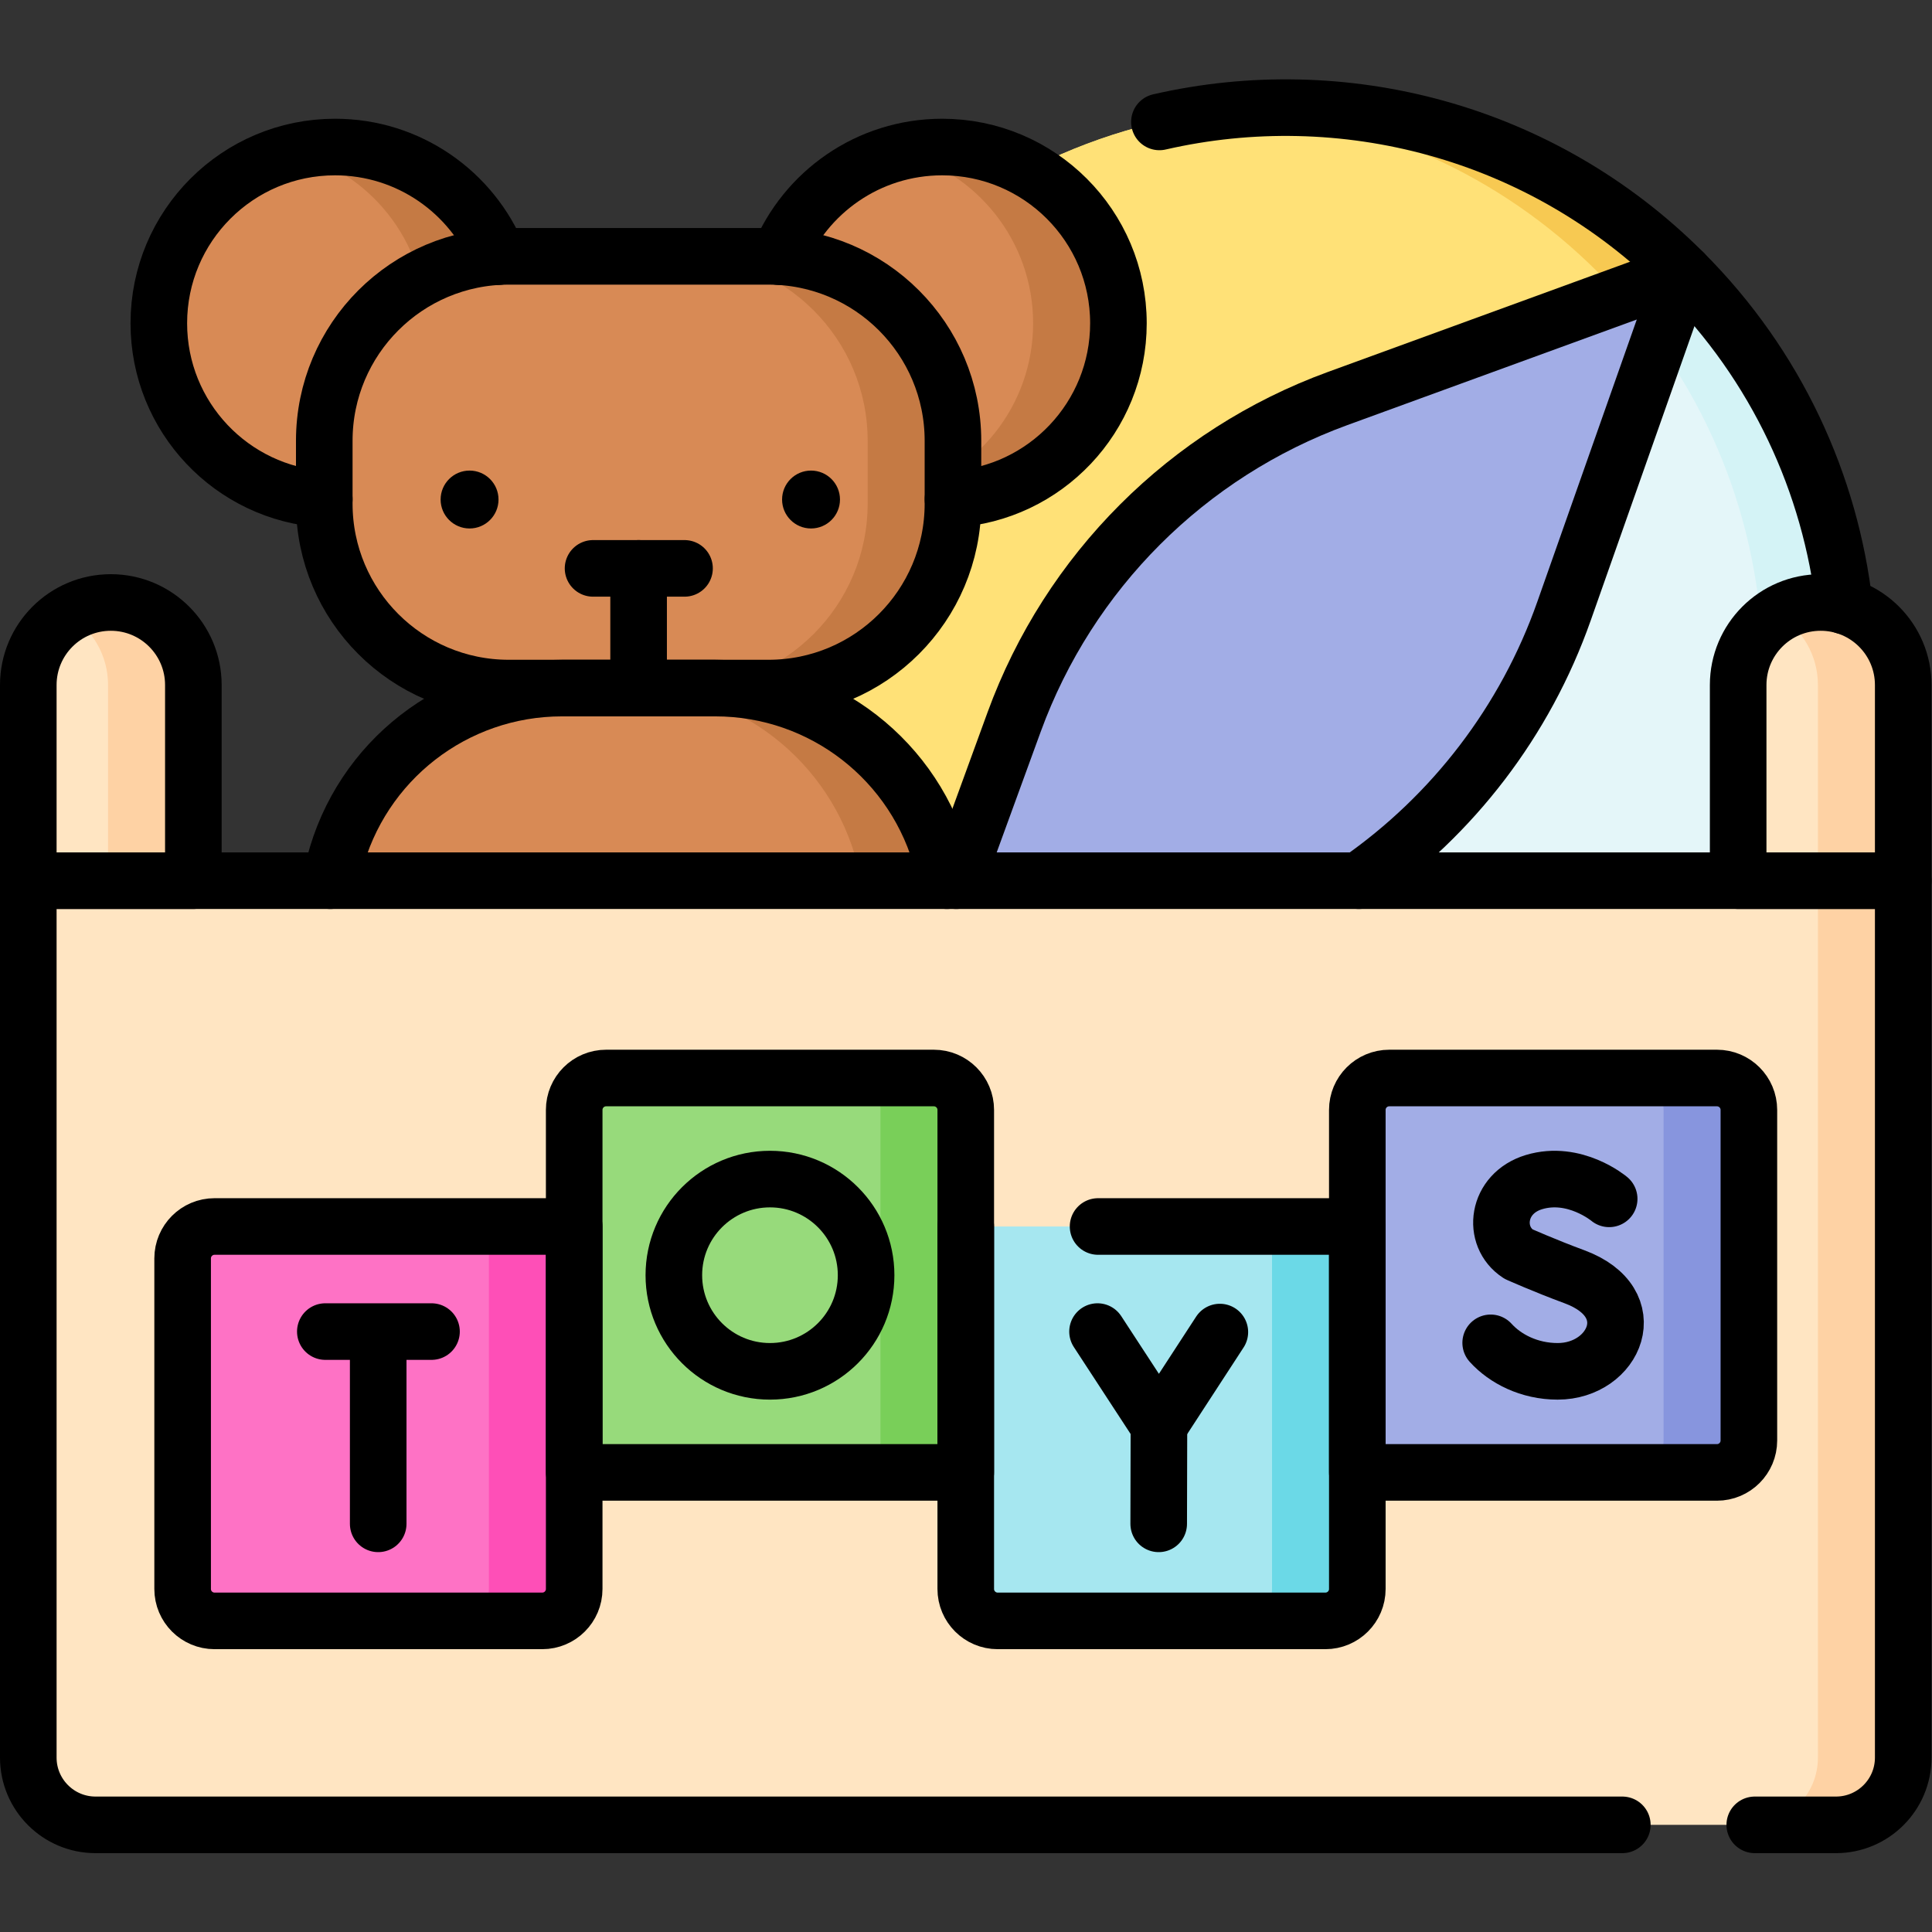 <?xml version="1.0" encoding="UTF-8" standalone="no"?>
<!-- Created with Inkscape (http://www.inkscape.org/) -->

<svg
   version="1.1"
   id="svg8904"
   xml:space="preserve"
   width="682.667"
   height="682.667"
   viewBox="0 0 682.667 682.667"
   xmlns="http://www.w3.org/2000/svg"
   xmlns:svg="http://www.w3.org/2000/svg"><rect x="0" y="0" width="682.667" height="682.667" fill="#333333" stroke="none"/><defs
     id="defs8908"><clipPath
       clipPathUnits="userSpaceOnUse"
       id="clipPath8918"><path
         d="M 0,512 H 512 V 0 H 0 Z"
         id="path8916" /></clipPath></defs><g
     id="g8910"
     transform="matrix(1.333,0,0,-1.333,0,682.667)"><g
       id="g8912"><g
         id="g8914"
         clip-path="url(#clipPath8918)"><g
           id="g8920"
           transform="translate(235.393,439.928)"><path
             d="m 0,0 c 58.222,58.223 152.618,58.223 210.84,0 58.222,-58.222 58.222,-152.618 0,-210.84 C 152.618,-269.062 58.222,-269.062 0,-210.84 -58.222,-152.618 -58.222,-58.222 0,0"
             style="fill:#ffe177;fill-opacity:1;fill-rule:nonzero;stroke:none"
             id="path8922" /></g><g
           id="g8924"
           transform="translate(446.231,229.084)"><path
             d="m 0,0 c -58.221,-58.221 -152.62,-58.221 -210.841,0 -58.22,58.229 -58.22,152.62 0,210.84 58.221,58.229 152.62,58.229 210.841,0 C 58.22,152.62 58.22,58.229 0,0"
             style="fill:#ffe177;fill-opacity:1;fill-rule:nonzero;stroke:none"
             id="path8926" /></g><g
           id="g8928"
           transform="translate(446.231,439.924)"><path
             d="M 0,0 C -31.988,31.992 -74.896,46.402 -116.726,43.239 -82.422,40.646 -48.843,26.237 -22.61,0 c 58.219,-58.22 58.219,-152.61 0,-210.84 -26.233,-26.233 -59.812,-40.639 -94.116,-43.232 41.83,-3.162 84.738,11.245 116.726,43.232 C 58.22,-152.61 58.22,-58.22 0,0"
             style="fill:#f7c952;fill-opacity:1;fill-rule:nonzero;stroke:none"
             id="path8930" /></g><g
           id="g8932"
           transform="translate(446.231,229.084)"><path
             d="M 0,0 C -58.221,-58.221 -152.62,-58.221 -210.841,0 L -86.44,132.38 0,210.84 C 58.22,152.62 58.22,58.229 0,0"
             style="fill:#e4f6f9;fill-opacity:1;fill-rule:nonzero;stroke:none"
             id="path8934" /></g><g
           id="g8936"
           transform="translate(446.231,439.924)"><path
             d="m 0,0 -12.419,-11.272 c 47.802,-58.556 44.405,-144.961 -10.191,-199.568 -26.233,-26.233 -59.812,-40.639 -94.116,-43.232 41.83,-3.162 84.738,11.245 116.726,43.232 C 58.22,-152.61 58.22,-58.22 0,0"
             style="fill:#d4f3f6;fill-opacity:1;fill-rule:nonzero;stroke:none"
             id="path8938" /></g><g
           id="g8940"
           transform="translate(446.232,439.928)"><path
             d="m 0,0 -31.639,-89.771 c -14.735,-41.811 -47.619,-74.695 -89.428,-89.43 l -89.773,-31.639 33.431,91.646 c 14.534,39.841 45.922,71.23 85.763,85.763 z"
             style="fill:#a2ade6;fill-opacity:1;fill-rule:nonzero;stroke:none"
             id="path8942" /></g><g
           id="g8944"
           transform="translate(439.589,421.077)"><path
             d="M 0,0 6.644,18.852 -10.179,12.715 C -6.52,8.623 -3.129,4.376 0,0"
             style="fill:#8795de;fill-opacity:1;fill-rule:nonzero;stroke:none"
             id="path8946" /></g><g
           id="g8948"
           transform="translate(135.532,426.434)"><path
             d="m 0,0 c 0,-25.802 -20.917,-46.718 -46.719,-46.718 -25.802,0 -46.718,20.916 -46.718,46.718 0,25.802 20.916,46.719 46.718,46.719 C -20.917,46.719 0,25.802 0,0"
             style="fill:#d88a55;fill-opacity:1;fill-rule:nonzero;stroke:none"
             id="path8950" /></g><g
           id="g8952"
           transform="translate(88.814,473.152)"><path
             d="m 0,0 c -3.899,0 -7.684,-0.485 -11.305,-1.385 20.339,-5.056 35.413,-23.43 35.413,-45.334 0,-21.902 -15.074,-40.277 -35.413,-45.333 3.621,-0.899 7.406,-1.385 11.305,-1.385 25.802,0 46.719,20.916 46.719,46.718 C 46.719,-20.916 25.802,0 0,0"
             style="fill:#c57a44;fill-opacity:1;fill-rule:nonzero;stroke:none"
             id="path8954" /></g><g
           id="g8956"
           transform="translate(296.467,426.434)"><path
             d="m 0,0 c 0,-25.802 -20.917,-46.718 -46.719,-46.718 -25.802,0 -46.719,20.916 -46.719,46.718 0,25.802 20.917,46.719 46.719,46.719 C -20.917,46.719 0,25.802 0,0"
             style="fill:#d88a55;fill-opacity:1;fill-rule:nonzero;stroke:none"
             id="path8958" /></g><g
           id="g8960"
           transform="translate(249.748,473.152)"><path
             d="m 0,0 c -3.899,0 -7.685,-0.485 -11.305,-1.385 20.338,-5.056 35.413,-23.43 35.413,-45.334 0,-21.902 -15.075,-40.277 -35.413,-45.333 3.62,-0.899 7.406,-1.385 11.305,-1.385 25.802,0 46.719,20.916 46.719,46.718 C 46.719,-20.916 25.802,0 0,0"
             style="fill:#c57a44;fill-opacity:1;fill-rule:nonzero;stroke:none"
             id="path8962" /></g><g
           id="g8964"
           transform="translate(148.928,329.737)"><path
             d="m 0,0 h 40.707 c 28.438,0 53.258,-19.277 60.297,-46.831 l 14.453,-56.58 H -74.75 l 14.453,56.58 C -53.259,-19.277 -28.438,0 0,0"
             style="fill:#d88a55;fill-opacity:1;fill-rule:nonzero;stroke:none"
             id="path8966" /></g><g
           id="g8968"
           transform="translate(249.932,282.906)"><path
             d="m 0,0 c -7.039,27.554 -31.859,46.831 -60.297,46.831 h -22.61 c 28.438,0 53.259,-19.277 60.297,-46.831 l 14.453,-56.58 h 22.61 z"
             style="fill:#c57a44;fill-opacity:1;fill-rule:nonzero;stroke:none"
             id="path8970" /></g><g
           id="g8972"
           transform="translate(486.666,28.402)"><path
             d="m 0,0 h -461.332 c -9.85,0 -17.834,7.984 -17.834,17.834 v 232.441 h 497 V 17.834 C 17.834,7.984 9.85,0 0,0"
             style="fill:#ffe5c2;fill-opacity:1;fill-rule:nonzero;stroke:none"
             id="path8974" /></g><g
           id="g8976"
           transform="translate(481.89,278.678)"><path
             d="m 0,0 v -232.441 c 0,-9.85 -7.984,-17.834 -17.833,-17.834 H 4.776 c 9.85,0 17.834,7.984 17.834,17.834 L 22.61,0 Z"
             style="fill:#fed2a4;fill-opacity:1;fill-rule:nonzero;stroke:none"
             id="path8978" /></g><g
           id="g8980"
           transform="translate(29.377,352.424)"><path
             d="m 0,0 v 0 c -12.082,0 -21.877,-9.794 -21.877,-21.877 v -51.869 h 43.754 v 51.869 C 21.877,-9.794 12.083,0 0,0"
             style="fill:#ffe5c2;fill-opacity:1;fill-rule:nonzero;stroke:none"
             id="path8982" /></g><g
           id="g8984"
           transform="translate(29.377,352.424)"><path
             d="m 0,0 v 0 c -4.137,0 -8.006,-1.148 -11.305,-3.145 6.336,-3.832 10.573,-10.787 10.573,-18.732 v -51.869 h 22.609 v 51.869 C 21.877,-9.794 12.083,0 0,0"
             style="fill:#fed2a4;fill-opacity:1;fill-rule:nonzero;stroke:none"
             id="path8986" /></g><g
           id="g8988"
           transform="translate(482.623,352.424)"><path
             d="m 0,0 v 0 c -12.083,0 -21.877,-9.794 -21.877,-21.877 v -51.869 h 43.754 v 51.869 C 21.877,-9.794 12.082,0 0,0"
             style="fill:#ffe5c2;fill-opacity:1;fill-rule:nonzero;stroke:none"
             id="path8990" /></g><g
           id="g8992"
           transform="translate(482.623,352.424)"><path
             d="m 0,0 v 0 c -4.138,0 -8.006,-1.148 -11.305,-3.145 6.336,-3.832 10.572,-10.787 10.572,-18.732 v -51.869 h 22.61 v 51.869 C 21.877,-9.794 12.082,0 0,0"
             style="fill:#fed2a4;fill-opacity:1;fill-rule:nonzero;stroke:none"
             id="path8994" /></g><g
           id="g8996"
           transform="translate(143.745,82.471)"><path
             d="m 0,0 h -86.872 c -4.673,0 -8.461,3.788 -8.461,8.461 v 87.62 c 0,4.673 3.788,8.461 8.461,8.461 H 8.461 V 8.461 C 8.461,3.788 4.673,0 0,0"
             style="fill:#fe72c5;fill-opacity:1;fill-rule:nonzero;stroke:none"
             id="path8998" /></g><g
           id="g9000"
           transform="translate(129.596,187.013)"><path
             d="m 0,0 v -96.081 c 0,-4.673 -3.787,-8.461 -8.461,-8.461 h 22.61 c 4.673,0 8.461,3.788 8.461,8.461 V 0 Z"
             style="fill:#fe4fb7;fill-opacity:1;fill-rule:nonzero;stroke:none"
             id="path9002" /></g><g
           id="g9004"
           transform="translate(256,121.829)"><path
             d="m 0,0 h -103.794 v 96.081 c 0,4.673 3.788,8.461 8.461,8.461 h 86.872 c 4.673,0 8.461,-3.788 8.461,-8.461 z"
             style="fill:#97da7b;fill-opacity:1;fill-rule:nonzero;stroke:none"
             id="path9006" /></g><g
           id="g9008"
           transform="translate(247.539,226.371)"><path
             d="m 0,0 h -22.609 c 4.672,0 8.46,-3.788 8.46,-8.461 v -96.081 H 8.461 V -8.461 C 8.461,-3.788 4.673,0 0,0"
             style="fill:#79cf59;fill-opacity:1;fill-rule:nonzero;stroke:none"
             id="path9010" /></g><g
           id="g9012"
           transform="translate(351.333,82.471)"><path
             d="m 0,0 h -86.872 c -4.673,0 -8.461,3.788 -8.461,8.461 v 96.081 H 8.461 V 8.461 C 8.461,3.788 4.673,0 0,0"
             style="fill:#a6e7f0;fill-opacity:1;fill-rule:nonzero;stroke:none"
             id="path9014" /></g><g
           id="g9016"
           transform="translate(337.184,187.013)"><path
             d="m 0,0 v -96.081 c 0,-4.673 -3.788,-8.461 -8.461,-8.461 h 22.61 c 4.673,0 8.461,3.788 8.461,8.461 V 0 Z"
             style="fill:#6bd9e7;fill-opacity:1;fill-rule:nonzero;stroke:none"
             id="path9018" /></g><g
           id="g9020"
           transform="translate(455.127,121.829)"><path
             d="m 0,0 h -95.333 v 96.081 c 0,4.673 3.788,8.461 8.461,8.461 H 0 c 4.673,0 8.461,-3.788 8.461,-8.461 V 8.461 C 8.461,3.788 4.673,0 0,0"
             style="fill:#a2ade6;fill-opacity:1;fill-rule:nonzero;stroke:none"
             id="path9022" /></g><g
           id="g9024"
           transform="translate(455.127,226.371)"><path
             d="m 0,0 h -22.61 c 4.673,0 8.461,-3.788 8.461,-8.461 v -87.62 c 0,-4.673 -3.788,-8.461 -8.461,-8.461 H 0 c 4.673,0 8.461,3.788 8.461,8.461 v 87.62 C 8.461,-3.788 4.673,0 0,0"
             style="fill:#8795de;fill-opacity:1;fill-rule:nonzero;stroke:none"
             id="path9026" /></g><g
           id="g9028"
           transform="translate(203.707,329.737)"><path
             d="m 0,0 h -68.853 c -27.005,0 -48.897,21.893 -48.897,48.898 v 16.644 c 0,27.006 21.892,48.898 48.897,48.898 H 0 c 27.006,0 48.898,-21.892 48.898,-48.898 V 48.898 C 48.898,21.893 27.006,0 0,0"
             style="fill:#d88a55;fill-opacity:1;fill-rule:nonzero;stroke:none"
             id="path9030" /></g><g
           id="g9032"
           transform="translate(203.707,444.178)"><path
             d="M 0,0 H -22.61 C 4.396,0 26.288,-21.893 26.288,-48.898 v -16.644 c 0,-27.006 -21.892,-48.898 -48.898,-48.898 H 0 c 27.006,0 48.898,21.892 48.898,48.898 v 16.644 C 48.898,-21.893 27.006,0 0,0"
             style="fill:#c57a44;fill-opacity:1;fill-rule:nonzero;stroke:none"
             id="path9034" /></g><g
           id="g9036"
           transform="translate(203.707,329.737)"><path
             d="m 0,0 h -68.853 c -27.005,0 -48.897,21.893 -48.897,48.898 v 16.644 c 0,27.006 21.892,48.898 48.897,48.898 H 0 c 27.006,0 48.898,-21.892 48.898,-48.898 V 48.898 C 48.898,21.893 27.006,0 0,0 Z"
             style="fill:none;stroke:#000000;stroke-width:15;stroke-linecap:round;stroke-linejoin:round;stroke-miterlimit:10;stroke-dasharray:none;stroke-opacity:1"
             id="path9038" /></g><g
           id="g9040"
           transform="translate(85.96,379.804)"><path
             d="m 0,0 c -24.47,1.47 -43.86,21.79 -43.86,46.63 0,25.8 20.91,46.72 46.71,46.72 19.56,0 36.3,-12.01 43.26,-29.06"
             style="fill:none;stroke:#000000;stroke-width:15;stroke-linecap:round;stroke-linejoin:round;stroke-miterlimit:10;stroke-dasharray:none;stroke-opacity:1"
             id="path9042" /></g><g
           id="g9044"
           transform="translate(252.61,379.804)"><path
             d="m 0,0 c 24.47,1.47 43.859,21.79 43.859,46.63 0,25.8 -20.92,46.72 -46.719,46.72 -19.55,0 -36.3,-12.01 -43.26,-29.06"
             style="fill:none;stroke:#000000;stroke-width:15;stroke-linecap:round;stroke-linejoin:round;stroke-miterlimit:10;stroke-dasharray:none;stroke-opacity:1"
             id="path9046" /></g><g
           id="g9048"
           transform="translate(251.01,278.674)"><path
             d="M 0,0 -1.08,4.229 C -8.12,31.79 -32.939,51.06 -61.38,51.06 h -40.7 c -28.44,0 -53.26,-19.27 -60.3,-46.831 L -163.46,0"
             style="fill:none;stroke:#000000;stroke-width:15;stroke-linecap:round;stroke-linejoin:round;stroke-miterlimit:10;stroke-dasharray:none;stroke-opacity:1"
             id="path9050" /></g><g
           id="g9052"
           transform="translate(169.281,361.464)"><path
             d="M 0,0 V -31.727"
             style="fill:none;stroke:#000000;stroke-width:15;stroke-linecap:round;stroke-linejoin:round;stroke-miterlimit:10;stroke-dasharray:none;stroke-opacity:1"
             id="path9054" /></g><g
           id="g9056"
           transform="translate(307.335,479.81)"><path
             d="m 0,0 c 48.375,11.101 101.213,-2.196 138.896,-39.886 24.779,-24.78 39.009,-56.11 42.689,-88.42"
             style="fill:none;stroke:#000000;stroke-width:15;stroke-linecap:round;stroke-linejoin:round;stroke-miterlimit:10;stroke-dasharray:none;stroke-opacity:1"
             id="path9058" /></g><g
           id="g9060"
           transform="translate(360.18,278.674)"><path
             d="M 0,0 C 24.91,17.35 44.11,42.229 54.41,71.479 L 86.051,161.25 -5.59,127.819 C -45.43,113.29 -76.819,81.899 -91.359,42.06 L -106.699,0"
             style="fill:none;stroke:#000000;stroke-width:15;stroke-linecap:round;stroke-linejoin:round;stroke-miterlimit:10;stroke-dasharray:none;stroke-opacity:1"
             id="path9062" /></g><g
           id="g9064"
           transform="translate(430.041,28.402)"><path
             d="m 0,0 h -404.707 c -9.85,0 -17.834,7.984 -17.834,17.834 v 232.441 h 497 V 17.834 C 74.459,7.984 66.475,0 56.625,0 H 35.107"
             style="fill:none;stroke:#000000;stroke-width:15;stroke-linecap:round;stroke-linejoin:round;stroke-miterlimit:10;stroke-dasharray:none;stroke-opacity:1"
             id="path9066" /></g><g
           id="g9068"
           transform="translate(29.377,352.424)"><path
             d="m 0,0 v 0 c -12.082,0 -21.877,-9.794 -21.877,-21.877 v -51.869 h 43.754 v 51.869 C 21.877,-9.794 12.083,0 0,0 Z"
             style="fill:none;stroke:#000000;stroke-width:15;stroke-linecap:round;stroke-linejoin:round;stroke-miterlimit:10;stroke-dasharray:none;stroke-opacity:1"
             id="path9070" /></g><g
           id="g9072"
           transform="translate(482.623,352.424)"><path
             d="m 0,0 v 0 c -12.083,0 -21.877,-9.794 -21.877,-21.877 v -51.869 h 43.754 v 51.869 C 21.877,-9.794 12.082,0 0,0 Z"
             style="fill:none;stroke:#000000;stroke-width:15;stroke-linecap:round;stroke-linejoin:round;stroke-miterlimit:10;stroke-dasharray:none;stroke-opacity:1"
             id="path9074" /></g><g
           id="g9076"
           transform="translate(426.554,194.343)"><path
             d="m 0,0 c 0,0 -9.145,7.687 -19.929,4.438 -9.901,-2.983 -11.286,-14.4 -4.123,-19.071 0,0 7.03,-3.136 14.826,-6.012 18.768,-6.922 10.684,-25.079 -4.424,-25.079 -7.567,0 -13.916,3.314 -17.76,7.554"
             style="fill:none;stroke:#000000;stroke-width:15;stroke-linecap:round;stroke-linejoin:round;stroke-miterlimit:10;stroke-dasharray:none;stroke-opacity:1"
             id="path9078" /></g><g
           id="g9080"
           transform="translate(290.93,159.158)"><path
             d="M 0,0 16.278,-24.931 32.424,-0.129"
             style="fill:none;stroke:#000000;stroke-width:15;stroke-linecap:round;stroke-linejoin:round;stroke-miterlimit:10;stroke-dasharray:none;stroke-opacity:1"
             id="path9082" /></g><g
           id="g9084"
           transform="translate(307.144,108.195)"><path
             d="M 0,0 0.063,26.032"
             style="fill:none;stroke:#000000;stroke-width:15;stroke-linecap:round;stroke-linejoin:round;stroke-miterlimit:10;stroke-dasharray:none;stroke-opacity:1"
             id="path9086" /></g><g
           id="g9088"
           transform="translate(86.237,159.158)"><path
             d="M 0,0 H 28.145"
             style="fill:none;stroke:#000000;stroke-width:15;stroke-linecap:round;stroke-linejoin:round;stroke-miterlimit:10;stroke-dasharray:none;stroke-opacity:1"
             id="path9090" /></g><g
           id="g9092"
           transform="translate(100.252,157.53)"><path
             d="M 0,0 V -49.335"
             style="fill:none;stroke:#000000;stroke-width:15;stroke-linecap:round;stroke-linejoin:round;stroke-miterlimit:10;stroke-dasharray:none;stroke-opacity:1"
             id="path9094" /></g><g
           id="g9096"
           transform="translate(229.584,174.101)"><path
             d="m 0,0 c 0,-14.073 -11.408,-25.481 -25.48,-25.481 -14.074,0 -25.482,11.408 -25.482,25.481 0,14.072 11.408,25.48 25.482,25.48 C -11.408,25.48 0,14.072 0,0 Z"
             style="fill:none;stroke:#000000;stroke-width:15;stroke-linecap:round;stroke-linejoin:round;stroke-miterlimit:10;stroke-dasharray:none;stroke-opacity:1"
             id="path9098" /></g><g
           id="g9100"
           transform="translate(143.745,82.471)"><path
             d="m 0,0 h -86.872 c -4.673,0 -8.461,3.788 -8.461,8.461 v 87.62 c 0,4.673 3.788,8.461 8.461,8.461 H 8.461 V 8.461 C 8.461,3.788 4.673,0 0,0 Z"
             style="fill:none;stroke:#000000;stroke-width:15;stroke-linecap:round;stroke-linejoin:round;stroke-miterlimit:10;stroke-dasharray:none;stroke-opacity:1"
             id="path9102" /></g><g
           id="g9104"
           transform="translate(256,121.829)"><path
             d="m 0,0 h -103.794 v 96.081 c 0,4.673 3.788,8.461 8.461,8.461 h 86.872 c 4.673,0 8.461,-3.788 8.461,-8.461 z"
             style="fill:none;stroke:#000000;stroke-width:15;stroke-linecap:round;stroke-linejoin:round;stroke-miterlimit:10;stroke-dasharray:none;stroke-opacity:1"
             id="path9106" /></g><g
           id="g9108"
           transform="translate(291.073,187.013)"><path
             d="m 0,0 h 68.721 v -96.081 c 0,-4.673 -3.788,-8.461 -8.461,-8.461 h -86.872 c -4.673,0 -8.461,3.788 -8.461,8.461 V 0"
             style="fill:none;stroke:#000000;stroke-width:15;stroke-linecap:round;stroke-linejoin:round;stroke-miterlimit:10;stroke-dasharray:none;stroke-opacity:1"
             id="path9110" /></g><g
           id="g9112"
           transform="translate(455.127,121.829)"><path
             d="m 0,0 h -95.333 v 96.081 c 0,4.673 3.788,8.461 8.461,8.461 H 0 c 4.673,0 8.461,-3.788 8.461,-8.461 V 8.461 C 8.461,3.788 4.673,0 0,0 Z"
             style="fill:none;stroke:#000000;stroke-width:15;stroke-linecap:round;stroke-linejoin:round;stroke-miterlimit:10;stroke-dasharray:none;stroke-opacity:1"
             id="path9114" /></g><g
           id="g9116"
           transform="translate(132.145,379.716)"><path
             d="m 0,0 c 0,-4.238 -3.436,-7.674 -7.674,-7.674 -4.238,0 -7.674,3.436 -7.674,7.674 0,4.237 3.436,7.674 7.674,7.674 C -3.436,7.674 0,4.237 0,0"
             style="fill:#000000;fill-opacity:1;fill-rule:nonzero;stroke:none"
             id="path9118" /></g><g
           id="g9120"
           transform="translate(222.659,379.716)"><path
             d="m 0,0 c 0,-4.238 -3.436,-7.674 -7.674,-7.674 -4.237,0 -7.673,3.436 -7.673,7.674 0,4.237 3.436,7.674 7.673,7.674 C -3.436,7.674 0,4.237 0,0"
             style="fill:#000000;fill-opacity:1;fill-rule:nonzero;stroke:none"
             id="path9122" /></g><g
           id="g9124"
           transform="translate(157.206,361.464)"><path
             d="M 0,0 H 24.246"
             style="fill:none;stroke:#000000;stroke-width:15;stroke-linecap:round;stroke-linejoin:round;stroke-miterlimit:10;stroke-dasharray:none;stroke-opacity:1"
             id="path9126" /></g></g></g></g></svg>
